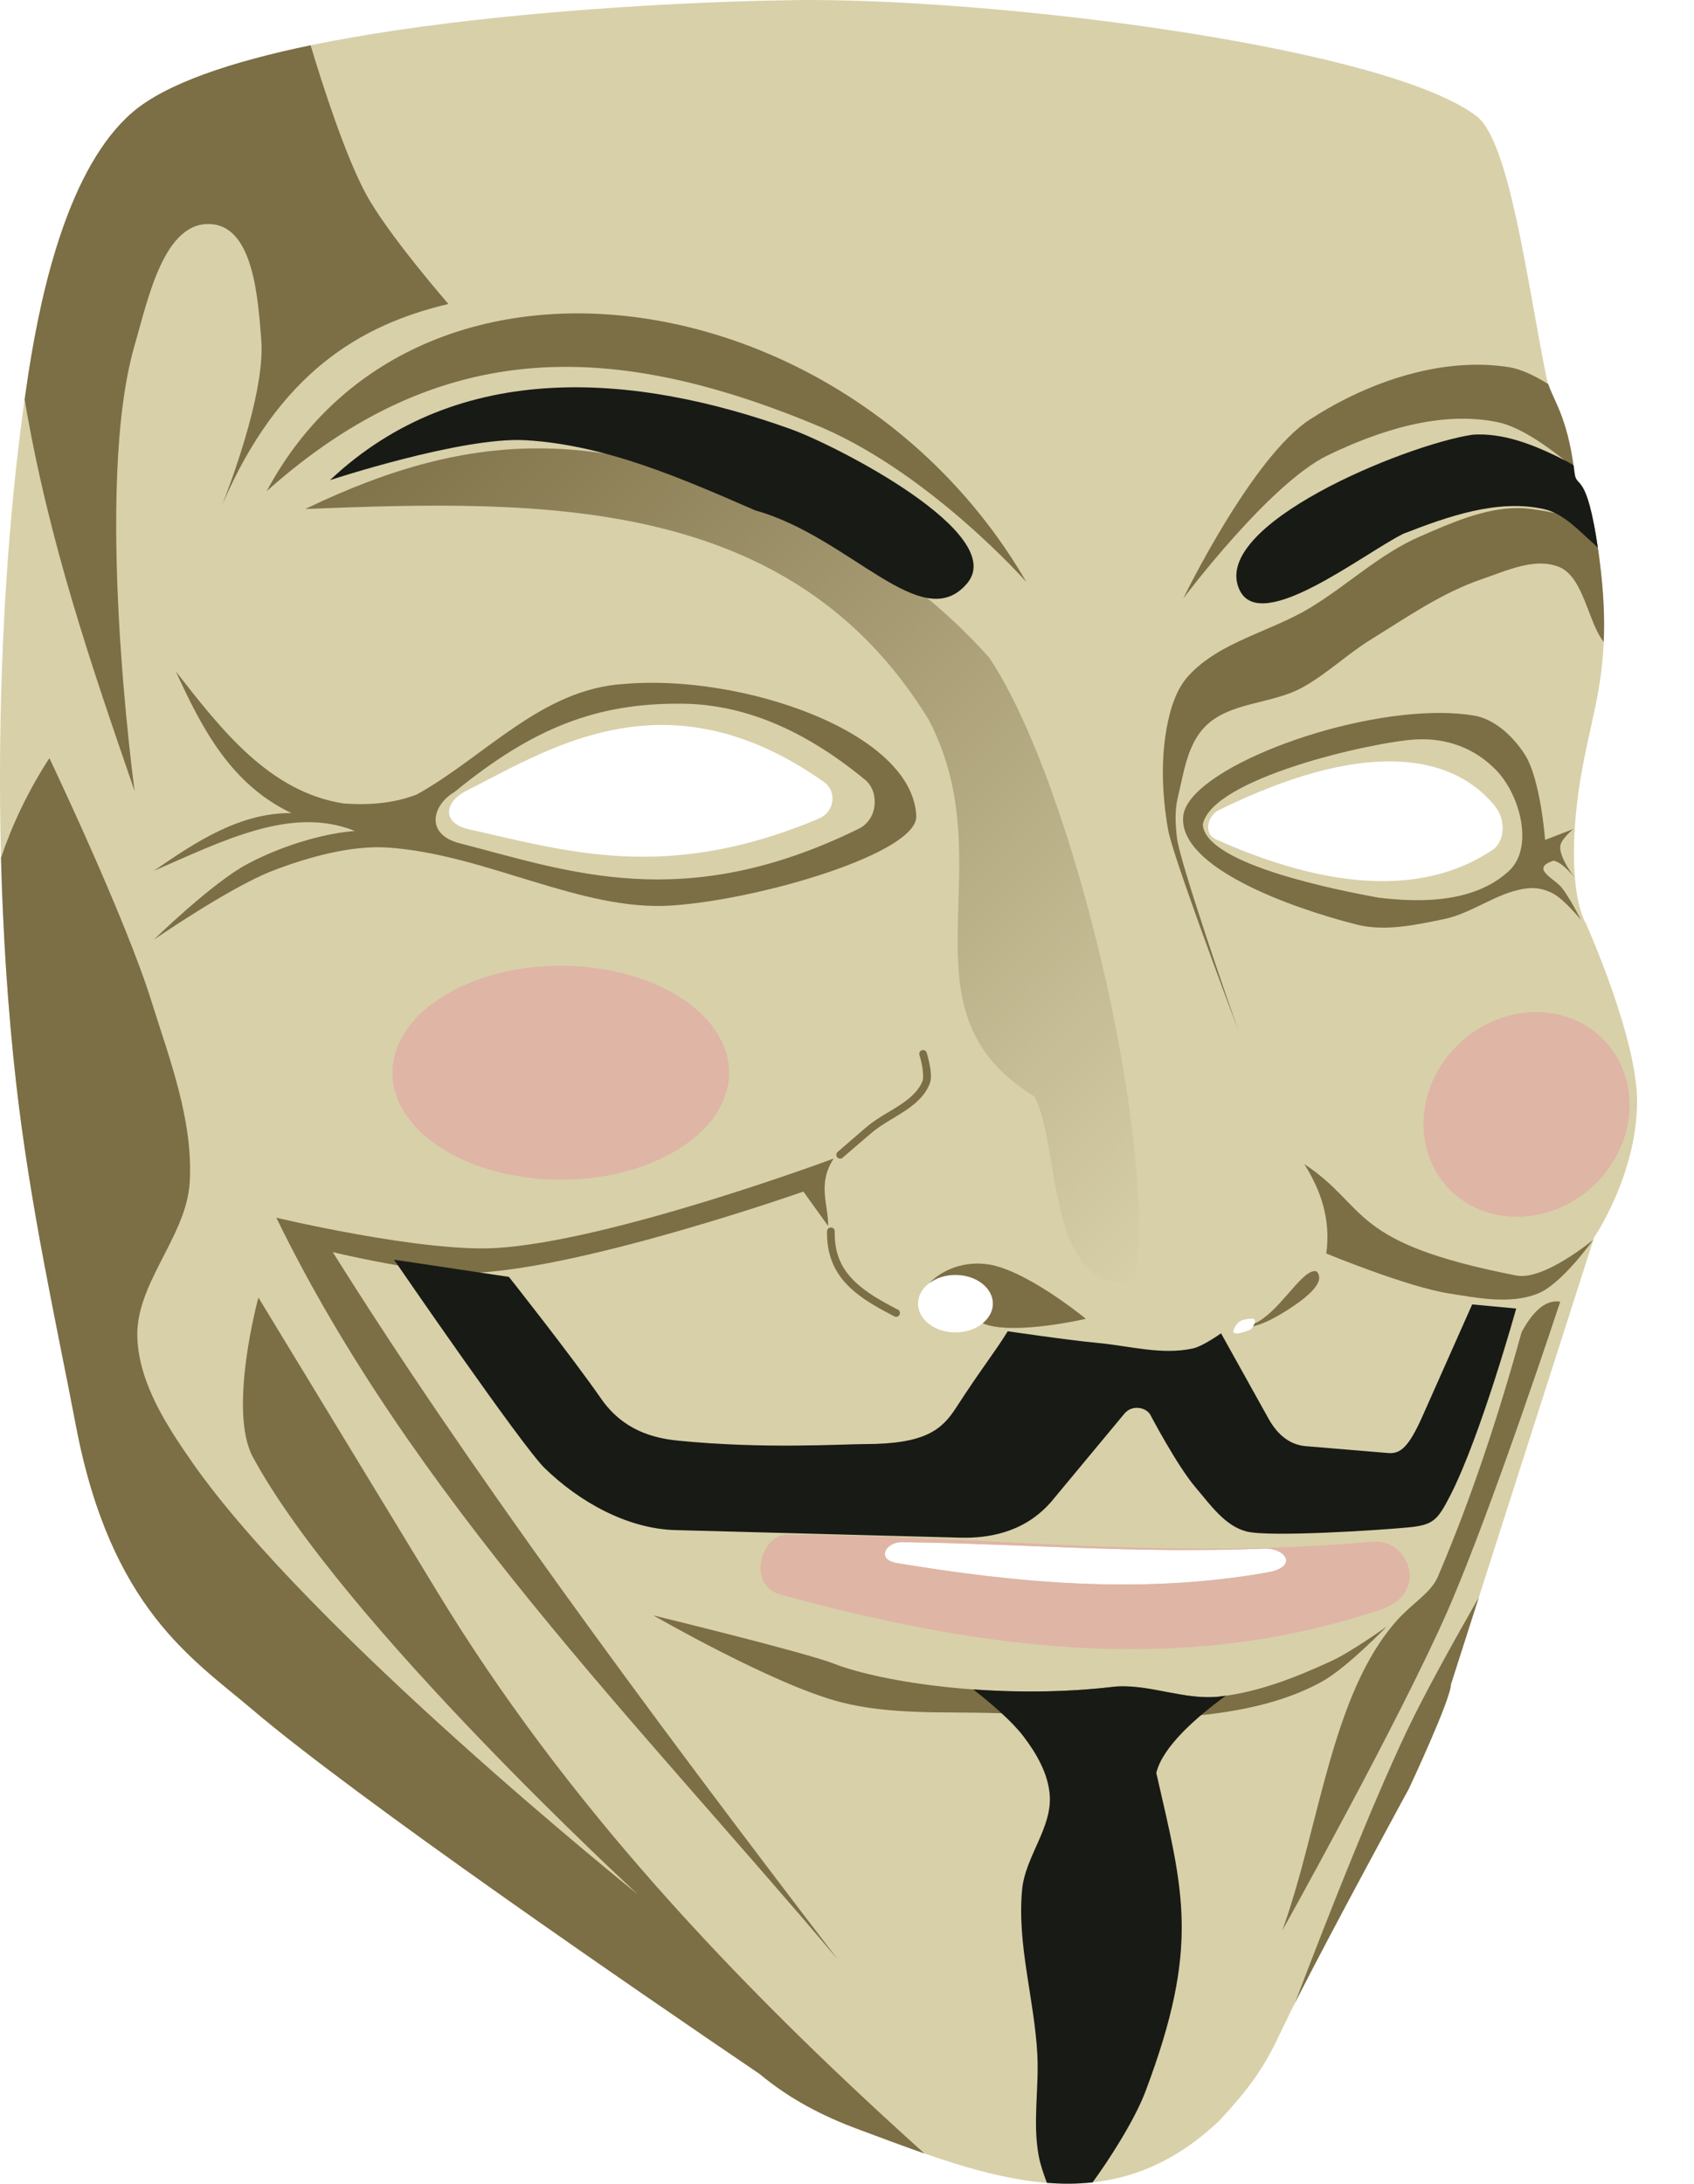 <?xml version="1.0" encoding="UTF-8" standalone="no"?>
<!-- Created with Inkscape (http://www.inkscape.org/) -->

<svg
   xmlns:dc="http://purl.org/dc/elements/1.1/"
   xmlns:cc="http://creativecommons.org/ns#"
   xmlns:rdf="http://www.w3.org/1999/02/22-rdf-syntax-ns#"
   xmlns:svg="http://www.w3.org/2000/svg"
   xmlns="http://www.w3.org/2000/svg"
   xmlns:xlink="http://www.w3.org/1999/xlink"
   xmlns:sodipodi="http://sodipodi.sourceforge.net/DTD/sodipodi-0.dtd"
   xmlns:inkscape="http://www.inkscape.org/namespaces/inkscape"
   width="331.523"
   height="427.346"
   id="svg2"
   version="1.1"
   inkscape:version="0.47pre4 "
   sodipodi:docname="                            1">
  <defs
     id="defs4">
    <linearGradient
       inkscape:collect="always"
       id="linearGradient3680">
      <stop
         style="stop-color:#7c6e45;stop-opacity:1"
         offset="0"
         id="stop3682" />
      <stop
         style="stop-color:#d8d0a9;stop-opacity:1"
         offset="1"
         id="stop3684" />
    </linearGradient>
    <inkscape:perspective
       sodipodi:type="inkscape:persp3d"
       inkscape:vp_x="0 : 526.18109 : 1"
       inkscape:vp_y="0 : 1000 : 0"
       inkscape:vp_z="744.09448 : 526.18109 : 1"
       inkscape:persp3d-origin="372.04724 : 350.78739 : 1"
       id="perspective10" />
    <inkscape:perspective
       sodipodi:type="inkscape:persp3d"
       inkscape:vp_x="0 : 526.18109 : 1"
       inkscape:vp_y="0 : 1000 : 0"
       inkscape:vp_z="744.09448 : 526.18109 : 1"
       inkscape:persp3d-origin="372.04724 : 350.78739 : 1"
       id="perspective10-4" />
    <inkscape:perspective
       id="perspective2390"
       inkscape:persp3d-origin="372.04724 : 350.78739 : 1"
       inkscape:vp_z="744.09448 : 526.18109 : 1"
       inkscape:vp_y="0 : 1000 : 0"
       inkscape:vp_x="0 : 526.18109 : 1"
       sodipodi:type="inkscape:persp3d" />
    <inkscape:perspective
       sodipodi:type="inkscape:persp3d"
       inkscape:vp_x="0 : 267.5 : 1"
       inkscape:vp_y="0 : 1000 : 0"
       inkscape:vp_z="586.25 : 267.5 : 1"
       inkscape:persp3d-origin="293.125 : 178.33333 : 1"
       id="perspective2914" />
    <inkscape:perspective
       id="perspective10-40"
       inkscape:persp3d-origin="372.04724 : 350.78739 : 1"
       inkscape:vp_z="744.09448 : 526.18109 : 1"
       inkscape:vp_y="0 : 1000 : 0"
       inkscape:vp_x="0 : 526.18109 : 1"
       sodipodi:type="inkscape:persp3d" />
    <linearGradient
       inkscape:collect="always"
       xlink:href="#linearGradient3680"
       id="linearGradient3686"
       x1="238.911"
       y1="408.478"
       x2="403.05"
       y2="572.82"
       gradientUnits="userSpaceOnUse" />
    <filter
       inkscape:collect="always"
       id="filter3744"
       x="-0.103"
       width="1.205"
       y="-0.581"
       height="2.163"
       color-interpolation-filters="sRGB">
      <feGaussianBlur
         inkscape:collect="always"
         stdDeviation="5.427"
         id="feGaussianBlur3746" />
    </filter>
    <filter
       inkscape:collect="always"
       id="filter3748"
       x="-0.323"
       width="1.646"
       y="-0.325"
       height="1.651"
       color-interpolation-filters="sRGB">
      <feGaussianBlur
         inkscape:collect="always"
         stdDeviation="5.427"
         id="feGaussianBlur3750" />
    </filter>
    <filter
       inkscape:collect="always"
       id="filter3752"
       x="-0.214"
       width="1.428"
       y="-0.375"
       height="1.751"
       color-interpolation-filters="sRGB">
      <feGaussianBlur
         inkscape:collect="always"
         stdDeviation="5.14"
         id="feGaussianBlur3754" />
    </filter>
    <filter
       inkscape:collect="always"
       id="filter3759"
       x="-0.047"
       width="1.095"
       y="-0.269"
       height="1.538"
       color-interpolation-filters="sRGB">
      <feGaussianBlur
         inkscape:collect="always"
         stdDeviation="2.512"
         id="feGaussianBlur3761" />
    </filter>
    <linearGradient
       inkscape:collect="always"
       xlink:href="#linearGradient3680"
       id="linearGradient3790"
       gradientUnits="userSpaceOnUse"
       x1="238.911"
       y1="408.478"
       x2="403.05"
       y2="572.82" />
  </defs>
  <sodipodi:namedview
     id="base"
     pagecolor="#ffffff"
     bordercolor="#666666"
     borderopacity="1.0"
     inkscape:pageopacity="0.0"
     inkscape:pageshadow="2"
     inkscape:zoom="0.65642159"
     inkscape:cx="152.93129"
     inkscape:cy="108.07872"
     inkscape:document-units="px"
     inkscape:current-layer="layer1"
     showgrid="false"
     inkscape:window-width="1280"
     inkscape:window-height="904"
     inkscape:window-x="-4"
     inkscape:window-y="-4"
     inkscape:window-maximized="1" />
  <g
     inkscape:label="Layer 1"
     inkscape:groupmode="layer"
     id="layer1"
     transform="translate(-179.671,-65.3)">
    <g
       id="g3763"
       transform="translate(0,-255.933)">
      <path
         id="path2396"
         d="m 338.524,321.233 c -1.313,-0.004 -2.568,0.015 -3.812,0.031 -29.106,0.374 -108.874,4.524 -129.125,21.969 -12.314,10.608 -17.715,34.11 -20.344,51.062 -6.054,39.039 -7.622,92.232 -2.469,138.375 2.739,24.526 7.978,47.713 11.75,67.531 6.809,35.773 22.835,45.633 34.469,55.531 20.455,17.403 74.855,54.754 99.344,71.375 6.004,4.984 12.363,8.255 19.531,10.906 25.177,9.334 48.513,18.89 70.312,-1.656 9.094,-9.655 10.281,-13.81 14.125,-21.562 7.107,-14.175 23.094,-43.531 23.094,-43.531 -10e-6,-10e-6 8.219,-17.518 8.219,-20.375 l 28.031,-87.5 c 0,-10e-6 8.387,-12.285 8.406,-26.594 0.018,-12.534 -10,-34.812 -10,-34.812 0,0 -3.51,-5.127 -1.969,-21.438 1.773,-18.761 7.719,-25.475 4.656,-49.469 -2.328,-18.239 -4.523,-14.008 -4.906,-17.188 -1.463,-12.155 -4.69,-14.653 -5.5,-18.688 -3.909,-19.477 -7.263,-46.333 -13.719,-51.25 -17.208,-13.106 -89.399,-22.602 -130.094,-22.719 z m -28.906,141.875 c 9.397,0.08 19.833,3.041 31.344,11.188 2.407,1.704 2.242,5.747 -1.094,7.156 -29.93,12.639 -49.624,6.225 -68.219,2.125 -5.916,-1.304 -4.724,-5.556 -0.875,-7.5 10.36,-5.234 23.182,-13.102 38.844,-12.969 z m 142.375,7.125 c 9.737,0.1 16.237,3.775 20.219,8.719 2.498,3.102 1.646,7.202 -0.375,8.562 -11.04,7.435 -28.041,9.638 -54.094,-1.969 -2.893,-1.289 -1.43,-4.844 0.344,-5.719 14.191,-6.999 25.315,-9.682 33.906,-9.594 z m -85.344,100.5 c 4.041,0 7.344,2.52 7.344,5.625 0,3.105 -3.302,5.625 -7.344,5.625 -4.041,0 -7.312,-2.52 -7.312,-5.625 -10e-6,-3.105 3.271,-5.625 7.312,-5.625 z m 58.062,8.562 c 1.215,-0.042 0.15,1.894 -0.375,2.156 -0.422,0.211 -3.836,1.534 -3.219,0 0.715,-1.776 1.723,-2.091 3.594,-2.156 z m -68.594,43.75 c 23.578,0.266 44.801,2.256 70.906,1.25 4.251,-0.164 6.848,3.57 0.719,4.656 -25.191,4.466 -49.88,1.919 -72.5,-1.812 -4.202,-0.693 -2.246,-4.129 0.875,-4.094 z"
         style="fill:#d8d0a9;fill-opacity:1;stroke:none" />
      <path
         transform="matrix(1.143,0,0,1.274,-160.915,-83.219)"
         d="m 422.807,482.246 c 0,9.073 -12.901,16.428 -28.815,16.428 -15.914,0 -28.815,-7.355 -28.815,-16.428 0,-9.073 12.901,-16.428 28.815,-16.428 15.914,0 28.815,7.355 28.815,16.428 z"
         sodipodi:ry="16.427519"
         sodipodi:rx="28.815485"
         sodipodi:cy="482.24646"
         sodipodi:cx="393.99115"
         id="path2980"
         style="fill:#dfb5a5;fill-opacity:1;fill-rule:evenodd;stroke:none;filter:url(#filter3752)"
         sodipodi:type="arc" />
      <path
         inkscape:transform-center-x="-14.542394"
         transform="matrix(0.733,-0.681,0.681,0.733,-289.518,586.83)"
         d="m 615.628,487.633 c 0,10.56 -9.405,19.121 -21.006,19.121 -11.601,0 -21.006,-8.561 -21.006,-19.121 0,-10.56 9.405,-19.121 21.006,-19.121 11.601,0 21.006,8.561 21.006,19.121 z"
         sodipodi:ry="19.120556"
         sodipodi:rx="21.00568"
         sodipodi:cy="487.63254"
         sodipodi:cx="594.62231"
         id="path2982"
         style="fill:#dfb5a5;fill-opacity:1;fill-rule:evenodd;stroke:none;filter:url(#filter3748)"
         sodipodi:type="arc" />
      <path
         sodipodi:nodetypes="cscccsccc"
         id="path2984"
         d="m 342.823,547.957 c 0,0 -43.268,16.11 -65.979,17.505 -14.471,0.889 -43.089,-5.925 -43.089,-5.925 26.634,54.695 70.496,98.51 109.876,145.155 -38.375,-50.062 -73.32,-97.647 -98.834,-138.422 0,0 18.587,4.51 28.008,4.04 21.984,-1.097 64.094,-15.889 64.094,-15.889 l 4.847,6.733 c 0.025,-4.332 -2.153,-8.223 1.077,-13.196 z"
         style="fill:#7c6e45;fill-opacity:1;stroke:none" />
      <path
         id="path2986"
         d="m 360.312,526.719 a 0.75,0.75 0 0 0 -0.688,1 c 0,0 0.285,0.951 0.5,2.094 0.215,1.143 0.29,2.48 0.062,3.031 -0.823,1.992 -2.532,3.428 -4.562,4.75 -2.03,1.322 -4.361,2.506 -6.281,4.125 -1.908,1.608 -5.656,4.875 -5.656,4.875 a 0.75,0.75 0 1 0 0.969,1.125 c 0,0 3.767,-3.251 5.656,-4.844 1.735,-1.463 4.005,-2.651 6.125,-4.031 2.12,-1.381 4.122,-2.979 5.125,-5.406 0.495,-1.199 0.266,-2.659 0.031,-3.906 -0.235,-1.247 -0.562,-2.281 -0.562,-2.281 a 0.75,0.75 0 0 0 -0.719,-0.531 z"
         style="font-size:medium;font-style:normal;font-variant:normal;font-weight:normal;font-stretch:normal;text-indent:0;text-align:start;text-decoration:none;line-height:normal;letter-spacing:normal;word-spacing:normal;text-transform:none;direction:ltr;block-progression:tb;writing-mode:lr-tb;text-anchor:start;color:#000000;fill:#7c6e45;fill-opacity:1;stroke:none;stroke-width:1.5;marker:none;visibility:visible;display:inline;overflow:visible;enable-background:accumulate;font-family:Bitstream Vera Sans;-inkscape-font-specification:Bitstream Vera Sans" />
      <path
         id="path2988"
         d="m 342.125,561.469 a 0.75,0.75 0 0 0 -0.594,0.75 c -0.082,4.494 1.425,7.791 3.844,10.344 2.419,2.552 5.7,4.389 9.219,6.219 a 0.75,0.75 0 1 0 0.688,-1.312 c -3.49,-1.815 -6.615,-3.619 -8.812,-5.938 -2.197,-2.319 -3.513,-5.126 -3.438,-9.281 a 0.75,0.75 0 0 0 -0.906,-0.781 z"
         style="font-size:medium;font-style:normal;font-variant:normal;font-weight:normal;font-stretch:normal;text-indent:0;text-align:start;text-decoration:none;line-height:normal;letter-spacing:normal;word-spacing:normal;text-transform:none;direction:ltr;block-progression:tb;writing-mode:lr-tb;text-anchor:start;color:#000000;fill:#7c6e45;fill-opacity:1;stroke:none;stroke-width:1.5;marker:none;visibility:visible;display:inline;overflow:visible;enable-background:accumulate;font-family:Bitstream Vera Sans;-inkscape-font-specification:Bitstream Vera Sans" />
      <path
         id="path2990"
         d="m 370.866,568.504 c -5.227,0.075 -8.293,2.762 -9.375,3.875 1.323,-1.018 3.136,-1.656 5.156,-1.656 4.041,0 7.344,2.52 7.344,5.625 0,1.484 -0.772,2.838 -2,3.844 0.18,0.07 0.358,0.162 0.531,0.219 6.232,2.057 19.656,-1.094 19.656,-1.094 0,0 -12.405,-10.219 -19.938,-10.75 -0.469,-0.033 -0.935,-0.069 -1.375,-0.062 z"
         style="fill:#7c6e45;fill-opacity:1;stroke:none" />
      <path
         sodipodi:nodetypes="cccc"
         id="path2992"
         d="M 380.526,435.118 C 345.884,375.39 261.099,362.643 231.87,417.344 c 34.169,-30.501 68.156,-29.527 108.799,-12.388 21.509,9.38 39.857,30.162 39.857,30.162 z"
         style="fill:#7c6e45;fill-opacity:1;stroke:none" />
      <path
         sodipodi:nodetypes="ccccscsssscccccssscs"
         id="path2994"
         d="m 214.085,452.629 c 5.221,11.418 10.878,22.132 22.625,27.719 -9.956,-0.069 -18.465,5.437 -26.938,11.312 13.412,-5.812 26.933,-12.834 39.344,-7.812 -6.508,0.52 -14.565,3.026 -21.031,6.469 -6.93,3.69 -18.312,14.812 -18.312,14.812 0,0 14.86,-10.245 23.188,-13.469 6.765,-2.618 15.393,-5.058 22.625,-4.562 19.267,1.32 37.791,12.524 55.5,11.344 17.473,-1.165 48.243,-10.307 47.906,-17.531 -0.772,-16.541 -34.32,-27.836 -57.174,-25.827 -16.116,0.954 -27.19,14.185 -40.551,21.616 -3.769,1.46 -8.304,2.207 -14.307,1.774 -14.707,-2.238 -24.22,-14.795 -32.875,-25.844 z m 99.031,6.312 c 10.761,0.095 22.694,4.037 35.875,14.906 2.757,2.273 2.57,7.683 -1.25,9.562 -34.274,16.863 -56.832,8.314 -78.125,2.844 -6.775,-1.74 -5.407,-7.437 -1,-10.031 15.49,-12.661 27.927,-17.427 44.5,-17.281 z"
         style="fill:#7c6e45;fill-opacity:1;stroke:none" />
      <path
         id="path2996"
         d="m 333.688,621.562 c -5.049,-0.003 -8.02,9.895 -1.188,11.75 36.782,9.988 76.828,16.525 117.312,2.938 9.85,-3.306 5.459,-13.915 -1.406,-13.312 -42.155,3.701 -76.58,-1.349 -114.719,-1.375 z m 22.438,1.469 c 23.578,0.266 44.801,2.256 70.906,1.25 4.251,-0.164 6.848,3.57 0.719,4.656 -25.191,4.466 -49.88,1.919 -72.5,-1.812 -4.202,-0.693 -2.246,-4.129 0.875,-4.094 z"
         style="fill:#dfb5a5;fill-opacity:1;stroke:none;filter:url(#filter3759)" />
      <path
         sodipodi:nodetypes="csssssccccsccssccssccs"
         id="path3010"
         d="m 462.085,460.754 c -20.282,-0.262 -49.891,11.247 -50.844,20.156 -1.071,10.021 20.966,17.966 33.906,21.25 5.536,1.405 11.531,0.089 17.125,-1.062 5.882,-1.211 10.972,-5.747 16.969,-6.062 1.522,-0.08 3.099,0.365 4.438,1.094 2.175,1.185 5.375,5.094 5.375,5.094 0,0 -2.274,-4.552 -3.906,-6.469 -1.897,-1.958 -5.799,-3.604 -1.469,-5.094 1.852,0.292 4.312,3.5 4.312,3.5 0,0 -3.215,-4.028 -2.969,-6.344 0.149,-1.401 2.562,-3.344 2.562,-3.344 l -5.531,2.125 c 0,0 -0.873,-11.984 -4.031,-16.812 -2.28,-3.486 -5.855,-6.878 -9.969,-7.531 -1.856,-0.294 -3.871,-0.473 -5.969,-0.5 z m -5.375,5.188 c 6.123,-0.352 11.729,1.741 15.906,6.156 4.561,4.821 7.289,15.039 2.338,19.6 -6.62,6.101 -16.824,6.263 -25.546,5.199 -7.014,-1.301 -33.736,-6.357 -34.345,-14.25 1.577,-9.058 33.105,-16.215 41.646,-16.706 z"
         style="fill:#7c6e45;fill-opacity:1;stroke:none" />
      <path
         sodipodi:nodetypes="ccccccc"
         id="path3013"
         d="m 239.411,420.845 c 34.203,-16.512 58.082,-14.824 91.972,-0.91 15.998,7.181 30.624,17.325 41.872,29.995 16.485,24.551 33.045,95.083 28.546,122.264 -17.538,2.25 -14.395,-26.112 -19.659,-36.356 C 354.428,518.944 376.656,491.081 361.405,462.049 334.504,418.147 286.058,418.959 239.411,420.845 z"
         style="fill:url(#linearGradient3790);fill-opacity:1;stroke:none" />
      <path
         id="path3015"
         d="m 467.491,392.629 c -11.035,0.309 -22.338,4.753 -31.5,10.719 -11.349,7.39 -24.75,35 -24.75,35 0,0 16.847,-22.482 28.25,-28 10.206,-4.938 22.317,-8.83 33.406,-6.469 4.57,0.973 10.343,5.177 14.781,8.906 -1.359,-9.989 -3.906,-13.058 -5,-16.375 -2.626,-1.641 -5.321,-2.942 -7.625,-3.312 -2.491,-0.4 -5.016,-0.54 -7.562,-0.469 z"
         style="fill:#7c6e45;fill-opacity:1;stroke:none" />
      <path
         sodipodi:nodetypes="cssssscssssssscscsc"
         id="path3017"
         d="m 476.585,420.66 c -6.507,0.035 -13.019,2.955 -19.031,5.562 -7.858,3.408 -14.226,9.58 -21.562,14 -7.745,4.666 -17.56,6.57 -23.688,13.219 -2.205,2.393 -3.342,5.695 -4.031,8.875 -1.501,6.931 -1.22,14.295 0,21.281 0.88,5.041 11.491,33.298 13.88,39.638 -2.089,-5.795 -11.612,-33.413 -12.144,-38.013 -0.301,-2.6 -0.47,-5.267 0.139,-7.812 1.165,-4.864 1.862,-10.44 5.375,-14 4.754,-4.817 12.922,-4.344 18.875,-7.562 4.82,-2.606 8.81,-6.523 13.469,-9.406 7.036,-4.354 13.98,-9.206 21.812,-11.875 4.819,-1.643 10.329,-4.283 15.062,-2.406 4.862,1.928 5.698,10.85 8.781,14.688 0.195,-4.433 0.019,-9.513 -0.781,-15.781 -0.381,-2.986 -0.758,-5.306 -1.125,-7.219 -3.999,-1.559 -8.375,-2.491 -12.25,-3 -0.928,-0.122 -1.852,-0.192 -2.781,-0.188 z"
         style="fill:#7c6e45;fill-opacity:1;stroke:none" />
      <path
         sodipodi:nodetypes="csccssc"
         id="path3026"
         d="m 491.479,563.845 c 0,0 -9.657,8.061 -15.081,7.002 -33.108,-6.465 -28.693,-13.338 -41.473,-21.814 3.361,5.333 5.188,10.95 4.309,17.505 0,0 15.669,6.492 23.968,7.81 5.763,0.915 12.1,2.199 17.505,0 4.645,-1.89 10.772,-10.503 10.772,-10.503 z"
         style="fill:#7c6e45;fill-opacity:1;stroke:none" />
      <path
         id="path3028"
         d="m 189.335,469.598 c -4.209,6.499 -7.265,13.001 -9.469,19.5 -0.003,0.009 0.003,0.022 0,0.031 0.385,14.771 1.336,29.469 2.906,43.531 2.739,24.526 7.978,47.713 11.75,67.531 6.809,35.773 22.835,45.633 34.469,55.531 20.455,17.403 74.855,54.754 99.344,71.375 6.004,4.984 12.363,8.255 19.531,10.906 4.296,1.592 8.529,3.201 12.719,4.656 -37.624,-33.832 -70.396,-68.858 -95.312,-109.875 l -35.031,-57.625 c 0,0 -6.029,22.091 -1.062,31.25 17.665,32.578 75.406,85.625 75.406,85.625 0,0 -64.059,-51.357 -87.25,-84.562 -5.062,-7.248 -10.355,-15.419 -10.781,-24.25 -0.52,-10.775 9.642,-19.918 10.25,-30.688 0.682,-12.094 -3.942,-24.003 -7.562,-35.562 -5.122,-16.355 -19.906,-47.375 -19.906,-47.375 z"
         style="fill:#7c6e45;fill-opacity:1;stroke:none" />
      <path
         id="path3033"
         d="m 240.46,330.098 c -15.389,3.189 -28.288,7.451 -34.875,13.125 -12.314,10.608 -17.715,34.11 -20.344,51.062 -0.257,1.657 -0.509,3.387 -0.75,5.094 4.723,28.012 13.159,52.325 21.531,76.688 0,0 -8.132,-59.356 0,-87.281 2.618,-8.99 5.73,-24.444 15.062,-23.688 8.177,0.663 9.078,14.446 9.719,22.625 0.727,9.279 -4.791,24.938 -7.594,32.188 11.04,-25.6 26.851,-35.101 44.219,-39.188 0,0 -11.898,-13.66 -16.156,-21.562 -4.081,-7.573 -8.522,-21.444 -10.812,-29.062 z m -17.5,90.438 c -0.306,0.722 -0.576,1.471 -0.875,2.219 0.214,-0.525 0.538,-1.359 0.875,-2.219 z"
         style="fill:#7c6e45;fill-opacity:1;stroke:none" />
      <path
         sodipodi:nodetypes="csccssc"
         id="path3038"
         d="m 430.616,699.036 c 0,0 22.897,-41.007 32.316,-62.478 8.636,-19.686 22.083,-60.593 22.083,-60.593 -2.514,-0.402 -5.027,1.303 -7.54,5.925 -4.526,16.295 -9.753,32.357 -16.428,47.936 -1.359,3.173 -4.948,5.078 -8.079,8.618 -12.807,14.477 -15.05,40.396 -22.352,60.593 z"
         style="fill:#7c6e45;fill-opacity:1;stroke:none" />
      <path
         id="path3040"
         d="m 469.085,633.817 c -5.045,8.829 -10.793,19.183 -14.219,26.438 -6.526,13.82 -14.854,34.773 -21.75,52.906 7.421,-14.641 22.281,-41.906 22.281,-41.906 -1e-5,-1e-5 8.219,-17.518 8.219,-20.375 l 5.469,-17.062 z"
         style="fill:#7c6e45;fill-opacity:1;stroke:none" />
      <path
         id="path3045"
         d="m 436.71,570.004 c -2.746,0.494 -6.869,8.137 -11.531,10.25 -0.064,0.182 -0.178,0.361 -0.281,0.531 1.43,-0.316 3.562,-1.154 6.781,-3.219 2.644,-1.697 7.802,-5.236 5.656,-7.531 -0.199,-0.057 -0.408,-0.07 -0.625,-0.031 z"
         style="fill:#7c6e45;fill-opacity:1;stroke:none" />
      <path
         sodipodi:nodetypes="ccsssscsscssssccssssssssssc"
         id="path3048"
         d="m 256.781,567.75 22.487,3.366 c 0,0 12.105,15.293 18.043,23.833 4.357,6.266 10.356,7.744 15.081,8.214 16.791,1.67 31.94,0.677 36.491,0.673 11.89,-0.01 15.111,-2.806 17.909,-7.137 4.895,-7.579 7.531,-10.772 10.099,-14.946 0,0 11.736,1.736 17.639,2.289 6.177,0.579 12.523,2.415 18.582,1.077 2.039,-0.45 5.521,-2.962 5.521,-2.962 l 9.291,16.697 c 1.847,3.32 4.318,5.14 7.271,5.386 l 16.158,1.347 c 2.377,0.198 4.001,-1.124 6.733,-7.271 l 9.695,-21.814 8.618,0.808 c 0,0 -6.944,25.002 -12.927,36.625 -2.463,4.784 -3.287,5.722 -8.079,6.194 -5.657,0.557 -27.323,1.956 -31.778,0.808 -4.252,-1.096 -7.111,-5.28 -9.964,-8.618 -3.642,-4.26 -8.887,-14.273 -8.887,-14.273 -0.89,-1.43 -3.555,-1.96 -5.051,-0.159 l -13.329,16.048 c -1.58,1.902 -6.404,8.543 -18.784,8.214 l -55.746,-1.481 c -9.433,-0.251 -18.819,-5.539 -25.584,-12.119 -4.503,-4.38 -29.489,-40.799 -29.489,-40.799 z"
         style="fill:#181a15;fill-opacity:1;stroke:none" />
      <path
         sodipodi:nodetypes="csssscssssc"
         id="path3050"
         d="m 307.545,637.365 c 0,0 29.604,7.207 35.279,9.426 9.441,3.69 32.239,7.137 54.399,4.578 6.984,-0.806 14.017,2.648 21.006,1.885 7.676,-0.838 15.073,-3.763 22.083,-7.002 3.844,-1.776 10.772,-6.733 10.772,-6.733 0,0 -7.814,8.083 -12.657,10.772 -5.684,3.156 -12.161,4.906 -18.582,5.925 -14.806,2.349 -29.99,0.75 -44.974,0.269 -10.253,-0.329 -20.766,0.403 -30.701,-2.154 -13.03,-3.354 -36.625,-16.966 -36.625,-16.966 z"
         style="fill:#7c6e45;fill-opacity:1;stroke:none" />
      <path
         id="path3052"
         d="m 398.522,651.254 c -0.437,0.019 -0.876,0.075 -1.312,0.125 -9.256,1.069 -18.604,1.075 -27.062,0.469 3.794,2.981 7.637,6.315 9.844,9.219 2.553,3.36 4.851,7.351 5.125,11.562 0.413,6.349 -4.788,11.98 -5.406,18.312 -1.051,10.766 2.402,21.541 2.969,32.344 0.348,6.634 -0.956,13.379 0.281,19.906 0.277,1.46 0.888,3.367 1.594,5.219 3.011,0.24 5.982,0.229 8.938,-0.094 3.11,-4.228 8.208,-12.117 10.344,-17.781 10.75,-28.511 7.463,-38.98 2.125,-62.344 1.223,-5.139 7.887,-10.943 13.625,-15.125 -0.451,0.064 -0.891,0.138 -1.344,0.188 -6.552,0.715 -13.166,-2.288 -19.719,-2 z"
         style="fill:#181a15;fill-opacity:1;stroke:none" />
      <path
         sodipodi:nodetypes="csscsc"
         id="path3832"
         d="m 244.258,415.19 c 25.325,-23.892 59.861,-20.876 90.217,-9.964 8.859,3.185 42.628,20.466 34.471,30.162 -8.795,10.453 -22.844,-9.085 -41.473,-14.273 -14.371,-6.259 -29.325,-12.837 -44.974,-13.734 -12.393,-0.711 -38.241,7.81 -38.241,7.81 z"
         style="fill:#181a15;fill-opacity:1;stroke:none" />
      <path
         id="path3834"
         d="m 468.96,406.254 c -0.395,0.005 -0.792,0.033 -1.188,0.062 -13.13,1.985 -51.572,17.754 -45.5,30.406 4.18,8.71 24.076,-7.065 32.031,-11.031 8.663,-3.376 18.387,-6.838 27.469,-4.844 3.843,0.844 6.769,4.115 9.719,6.719 0.274,0.242 0.58,0.564 0.875,0.844 -2.188,-15.117 -4.169,-11.519 -4.531,-14.531 -0.068,-0.562 -0.144,-1.072 -0.219,-1.594 -0.524,-0.316 -1.044,-0.625 -1.531,-0.875 -5.288,-2.71 -11.199,-5.237 -17.125,-5.156 z"
         style="fill:#181a15;fill-opacity:1;stroke:none" />
    </g>
  </g>
</svg>
